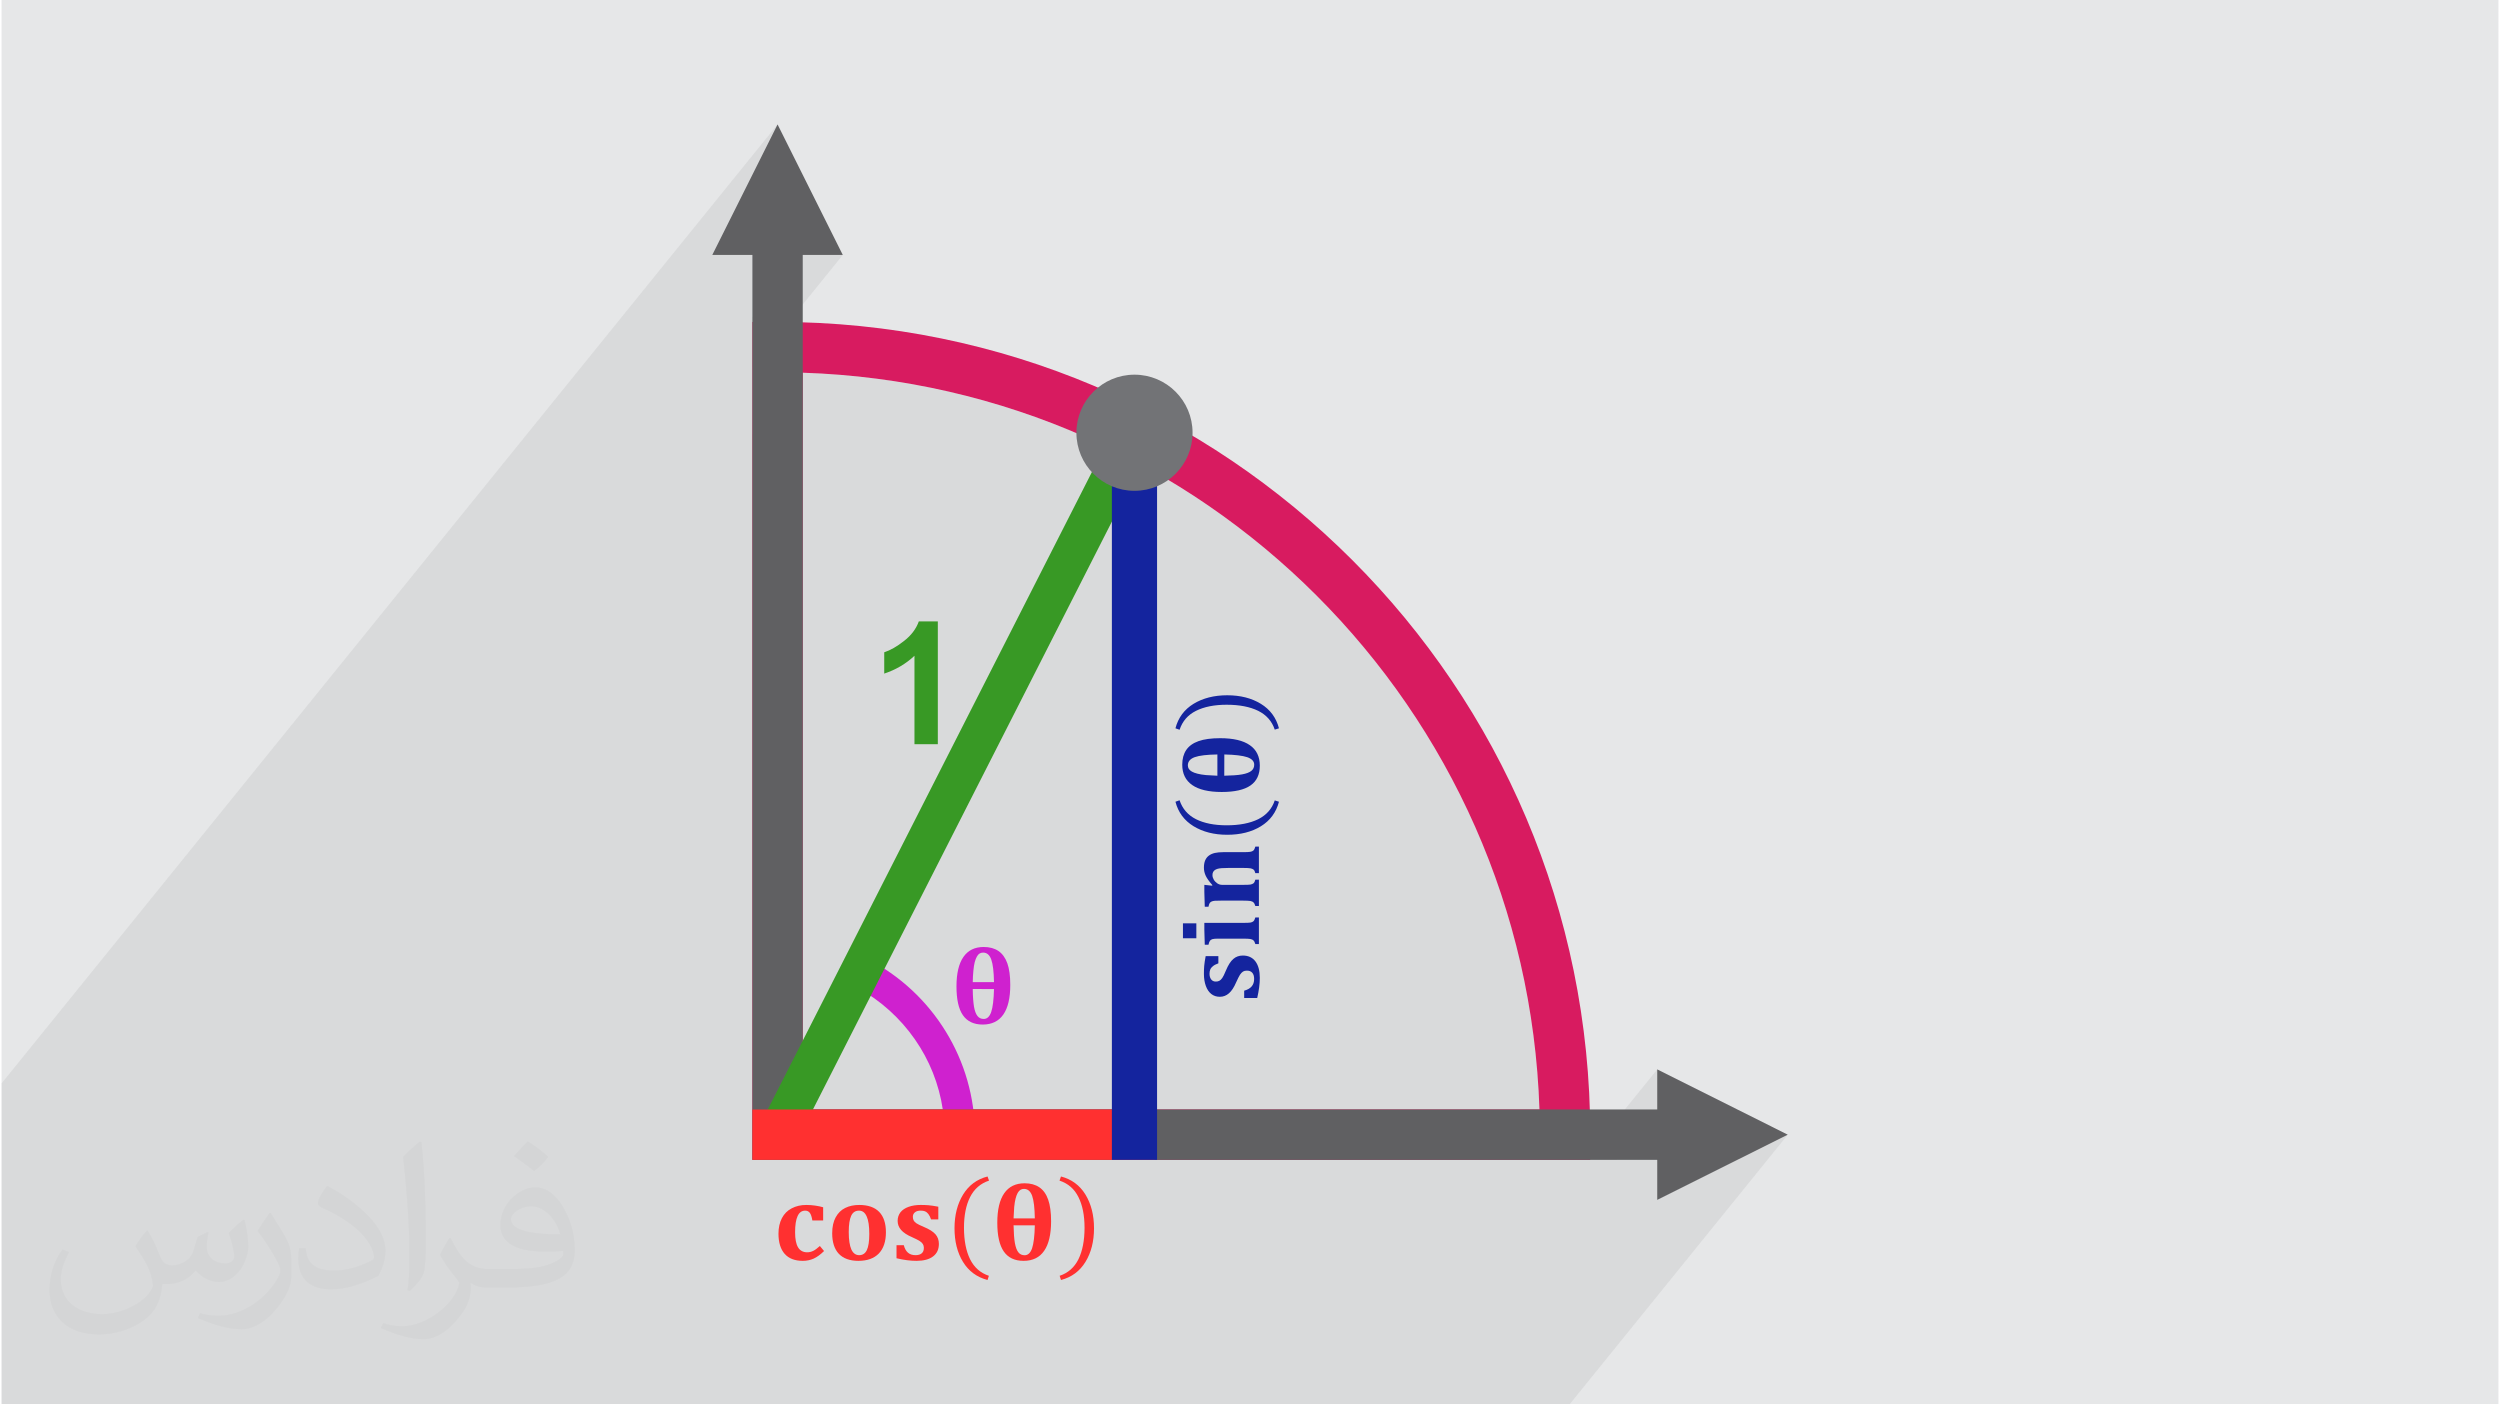 <?xml version="1.0" encoding="UTF-8"?>
<!DOCTYPE svg PUBLIC "-//W3C//DTD SVG 1.0//EN" "http://www.w3.org/TR/2001/REC-SVG-20010904/DTD/svg10.dtd">
<!-- Creator: CorelDRAW 2017 -->
<svg xmlns="http://www.w3.org/2000/svg" xml:space="preserve" width="356px" height="200px" version="1.0" style="shape-rendering:geometricPrecision; text-rendering:geometricPrecision; image-rendering:optimizeQuality; fill-rule:evenodd; clip-rule:evenodd"
viewBox="0 0 35600 20025"
 xmlns:xlink="http://www.w3.org/1999/xlink">
 <defs>
  <style type="text/css">
   <![CDATA[
    .fil13 {fill:#727376}
    .fil12 {fill:#14249E}
    .fil0 {fill:#E6E7E8}
    .fil11 {fill:#FF3030}
    .fil9 {fill:#606062;fill-rule:nonzero}
    .fil6 {fill:#14249E;fill-rule:nonzero}
    .fil10 {fill:#389925;fill-rule:nonzero}
    .fil5 {fill:#389925;fill-rule:nonzero}
    .fil4 {fill:#CF21CF;fill-rule:nonzero}
    .fil8 {fill:#CF21CF;fill-rule:nonzero}
    .fil3 {fill:#D81B60;fill-rule:nonzero}
    .fil7 {fill:#FF3030;fill-rule:nonzero}
    .fil1 {fill:#373435;fill-opacity:0.031}
    .fil2 {fill:#373435;fill-opacity:0.078}
   ]]>
  </style>
 </defs>
 <g id="Layer_x0020_1">
  <g id="_2792858677152">
   <path class="fil0" d="M0 0l35600 0 0 20025 -35600 0 0 -20025z"/>
   <path class="fil1" d="M2082 17547c68,104 112,203 155,312 32,64 49,183 199,183 44,0 107,-14 163,-45 63,-33 111,-83 136,-159l60 -202 146 -72 10 10c-20,77 -25,149 -25,206 0,170 146,234 262,234 68,0 129,-34 129,-95 0,-81 -34,-217 -78,-339 68,-68 136,-136 214,-191l12 6c34,144 53,287 53,381 0,93 -41,196 -75,264 -70,132 -194,238 -344,238 -114,0 -241,-58 -328,-163l-5 0c-82,101 -209,193 -412,193l-63 0c-10,134 -39,229 -83,314 -121,237 -480,404 -818,404 -470,0 -706,-272 -706,-633 0,-223 73,-431 185,-578l92 38c-70,134 -117,262 -117,385 0,338 275,499 592,499 294,0 658,-187 724,-404 -25,-237 -114,-348 -250,-565 41,-72 94,-144 160,-221l12 0 0 0 0 0zm5421 -1274c99,62 196,136 291,221 -53,74 -119,142 -201,202 -95,-77 -190,-143 -287,-213 66,-74 131,-146 197,-210l0 0 0 0zm51 926c-160,0 -291,105 -291,183 0,168 320,219 703,217 -48,-196 -216,-400 -412,-400zm-359 895c208,0 390,-6 529,-41 155,-39 286,-118 286,-171 0,-15 0,-31 -5,-46 -87,8 -187,8 -274,8 -282,0 -498,-64 -583,-222 -21,-44 -36,-93 -36,-149 0,-152 66,-303 182,-406 97,-85 204,-138 313,-138 197,0 354,158 464,408 60,136 101,293 101,491 0,132 -36,243 -118,326 -153,148 -435,204 -867,204l-196 0 0 0 -51 0c-107,0 -184,-19 -245,-66l-10 0c3,25 5,50 5,72 0,97 -32,221 -97,320 -192,287 -400,410 -580,410 -182,0 -405,-70 -606,-161l36 -70c65,27 155,46 279,46 325,0 752,-314 805,-619 -12,-25 -34,-58 -65,-93 -95,-113 -155,-208 -211,-307 48,-95 92,-171 133,-239l17 -2c139,282 265,445 546,445l44 0 0 0 204 0 0 0 0 0zm-1408 299c24,-130 26,-276 26,-413l0 -202c0,-377 -48,-926 -87,-1282 68,-75 163,-161 238,-219l22 6c51,450 63,972 63,1452 0,126 -5,250 -17,340 -7,114 -73,201 -214,332l-31 -14 0 0 0 0zm-1449 -596c7,177 94,318 398,318 189,0 349,-50 526,-135 32,-14 49,-33 49,-49 0,-111 -85,-258 -228,-392 -139,-126 -323,-237 -495,-311 -59,-25 -78,-52 -78,-77 0,-51 68,-158 124,-235l19 -2c197,103 417,256 580,427 148,157 240,316 240,489 0,128 -39,250 -102,361 -216,109 -446,192 -674,192 -277,0 -466,-130 -466,-436 0,-33 0,-84 12,-150l95 0 0 0 0 0zm-501 -503l172 278c63,103 122,215 122,392l0 227c0,183 -117,379 -306,573 -148,132 -279,188 -400,188 -180,0 -386,-56 -624,-159l27 -70c75,21 162,37 269,37 342,-2 692,-252 852,-557 19,-35 26,-68 26,-90 0,-36 -19,-75 -34,-110 -87,-165 -184,-315 -291,-453 56,-89 112,-174 173,-258l14 2z"/>
   <path class="fil2" d="M15897 6040l-233 287 -214 -98 -124 -53 -1 -6 17 -167 48 -155 76 -141 -319 395 -167 -67 -239 -89 -242 -84 -244 -78 -246 -72 -250 -67 -251 -61 -254 -55 -255 -49 -258 -43 -260 -37 -262 -31 -264 -25 -265 -18 -267 -12 -718 887 0 -972 1289 -1594 -571 0 -718 888 0 -888 -572 0 931 -1861 -11064 13673 0 711 0 706 0 888 0 67 0 639 0 972 0 595 3881 0 26 0 137 0 39 0 70 0 225 0 202 0 159 0 35 0 455 0 119 0 50 0 226 0 107 0 271 0 923 0 271 0 105 0 284 0 297 0 245 0 59 0 363 0 1 0 185 0 7 0 39 0 11 0 75 0 68 0 33 0 4 0 4 0 2 0 34 0 16 0 25 0 53 0 57 0 6 0 47 0 5 0 56 0 38 0 23 0 1 0 18 0 37 0 23 0 12 0 8 0 15 0 56 0 36 0 38 0 9 0 9 0 6 0 120 0 7 0 34 0 15 0 3 0 44 0 6 0 32 0 29 0 18 0 17 0 3 0 23 0 32 0 91 0 70 0 15 0 35 0 93 0 31 0 6 0 37 0 38 0 7 0 67 0 33 0 44 0 3 0 2 0 39 0 58 0 7 0 16 0 84 0 1 0 1 0 36 0 3 0 5 0 57 0 7 0 8 0 19 0 20 0 16 0 1 0 11 0 66 0 38 0 16 0 3 0 45 0 11 0 3 0 21 0 1 0 30 0 21 0 4 0 12 0 1 0 11 0 37 0 5 0 6 0 3 0 1 0 2 0 6 0 12 0 23 0 15 0 34 0 11 0 13 0 11 0 28 0 0 0 10 0 8 0 7 0 1 0 21 0 9 0 17 0 41 0 16 0 3 0 9 0 11 0 26 0 37 0 15 0 9 0 66 0 51 0 24 0 16 0 14 0 7 0 1 0 20 0 11 0 5 0 9 0 63 0 28 0 1 0 48 0 7 0 5 0 8 0 25 0 1 0 10 0 25 0 49 0 2 0 33 0 5 0 43 0 2 0 16 0 11 0 43 0 11 0 22 0 55 0 18 0 15 0 24 0 10 0 1 0 10 0 6 0 11 0 13 0 39 0 22 0 29 0 7 0 43 0 2 0 31 0 8 0 44 0 6 0 5 0 90 0 40 0 18 0 6 0 28 0 6 0 12 0 40 0 7 0 19 0 67 0 119 0 189 0 200 0 15 0 35 0 17 0 9 0 16 0 122 0 4708 0 946 0 270 0 89 0 373 0 581 0 463 0 1108 0 3113 -3847 -1861 930 0 -571 -581 0 581 -718 0 -572 -1044 1290 -270 0 -946 0 581 -718 -12 -267 -18 -266 -25 -264 -30 -262 -37 -259 -44 -258 -49 -256 -55 -254 -61 -251 -66 -249 -73 -247 -78 -244 -84 -242 -89 -239 -94 -236 -100 -234 -105 -231 -111 -228 -115 -224 -121 -222 -125 -219 -130 -215 -135 -212 -140 -209 -145 -205 -149 -202 -153 -198 -158 -195 -163 -191 -166 -186 -171 -183 -175 -179 -179 -175 -183 -171 -187 -167 -191 -162 -195 -158 -198 -154 -201 -149 -206 -144 -208 -140 -213 -135 -131 -80 181 -224 -101 122 -105 87 -59 -36 -219 -125 -145 -79 230 -285 0 -147 -543 -130z"/>
   <g>
    <path class="fil3" d="M11423 15819l10504 0c-93,-2859 -1289,-5439 -3177,-7327 -1888,-1889 -4468,-3085 -7327,-3178l0 10505zm10869 718l-11587 0 0 -11947 359 0c3199,0 6096,1297 8193,3394 2097,2097 3394,4994 3394,8194l0 359 -359 0z"/>
    <path class="fil4" d="M13437 15962c-33,-375 -153,-725 -340,-1029 -192,-312 -454,-578 -765,-774l-917 1803 2022 0zm27 -1252c262,427 414,930 414,1468l0 215 -3165 0 1434 -2822 192 98c464,236 854,598 1125,1041z"/>
    <path class="fil5" d="M13349 10611l-333 0 0 -1261c-122,115 -266,199 -431,254l0 -304c87,-28 182,-82 283,-162 102,-79 172,-172 210,-278l271 0 0 1751z"/>
    <path class="fil6" d="M17717 14125c47,-13 83,-33 106,-60 24,-27 36,-63 36,-108 0,-39 -9,-68 -27,-88 -17,-20 -43,-30 -77,-30 -21,0 -39,4 -54,13 -15,10 -30,25 -44,46 -13,21 -31,56 -54,107 -31,73 -66,126 -104,158 -38,33 -81,49 -129,49 -47,0 -87,-13 -122,-40 -34,-27 -60,-66 -78,-116 -18,-50 -27,-107 -27,-171 0,-38 1,-75 4,-112 3,-36 10,-83 21,-141l181 0 0 103c-33,12 -59,25 -77,40 -18,14 -31,30 -38,47 -7,17 -11,37 -11,61 0,34 8,62 24,82 16,20 37,30 65,30 20,0 37,-3 51,-11 14,-7 27,-20 41,-39 13,-18 31,-54 53,-108 32,-77 67,-132 105,-164 37,-33 83,-49 136,-49 78,0 137,28 179,83 42,56 63,134 63,236 0,86 -13,181 -37,286l-186 0 0 -104z"/>
    <path class="fil6" d="M16844 13165l191 0 0 213 -191 0 0 -213zm1032 295c-7,-25 -16,-43 -27,-52 -10,-10 -25,-16 -44,-20 -19,-3 -53,-5 -102,-5l-362 0c-36,0 -62,3 -77,7 -16,5 -27,13 -35,23 -8,11 -15,30 -21,57l-53 0 -6 -214 0 -98 553 0c50,0 84,-1 103,-4 18,-3 33,-9 44,-19 11,-10 20,-28 27,-54l51 0 0 379 -51 0z"/>
    <path class="fil6" d="M17927 12071l0 378 -51 0c-6,-24 -14,-41 -25,-50 -12,-9 -27,-16 -46,-19 -18,-3 -53,-5 -102,-5l-208 0c-38,0 -70,1 -98,3 -28,2 -50,6 -65,11 -15,5 -28,12 -37,19 -10,8 -17,17 -22,28 -6,10 -8,25 -8,43 0,20 6,41 18,62 12,21 29,39 51,54 21,14 44,21 69,21l299 0c50,0 84,-1 103,-4 19,-3 34,-10 46,-19 11,-10 19,-27 25,-51l51 0 0 376 -51 0c-7,-25 -16,-43 -27,-52 -10,-10 -25,-16 -44,-20 -19,-3 -53,-5 -102,-5l-320 0c-38,0 -67,1 -85,2 -19,2 -33,5 -44,10 -12,5 -21,12 -28,22 -7,10 -13,28 -18,53l-53 0 -6 -214 0 -98 112 12 2 -9c-44,-50 -76,-94 -94,-132 -17,-37 -26,-75 -26,-114 0,-43 6,-78 18,-106 12,-28 30,-51 53,-68 24,-18 52,-30 86,-38 34,-7 73,-11 117,-11l285 0c50,0 84,-2 102,-5 19,-3 34,-9 45,-19 11,-10 20,-28 27,-55l51 0z"/>
    <path class="fil6" d="M17467 11767c182,0 332,-29 450,-87 118,-59 196,-148 236,-268l60 19c-40,152 -126,269 -258,350 -132,81 -292,121 -480,121 -187,0 -347,-41 -480,-122 -132,-81 -219,-197 -258,-349l59 -21c40,121 118,211 234,270 116,58 262,87 437,87z"/>
    <path class="fil6" d="M17396 11292c-185,0 -325,-33 -420,-99 -95,-66 -142,-163 -142,-290 0,-84 19,-154 57,-210 38,-56 96,-98 175,-126 79,-28 182,-42 309,-42 187,0 327,33 422,99 95,65 143,163 143,293 0,127 -45,221 -133,282 -89,62 -226,93 -411,93zm-61 -232l0 -303c-149,2 -256,15 -322,38 -66,24 -99,63 -99,117 0,18 4,35 13,49 9,15 23,28 44,40 20,11 46,22 80,30 33,9 74,15 122,20 49,4 103,7 162,9zm98 0c109,-2 194,-8 254,-19 61,-11 105,-28 132,-50 28,-22 41,-52 41,-89 0,-47 -33,-83 -99,-106 -66,-22 -175,-36 -327,-39l-1 303z"/>
    <path class="fil6" d="M17467 10048c-175,0 -321,29 -437,87 -116,58 -194,148 -234,270l-59 -21c39,-151 126,-268 258,-349 133,-81 293,-122 480,-122 188,0 348,41 480,122 132,81 218,197 258,349l-60 19c-40,-120 -118,-209 -236,-268 -118,-58 -268,-87 -450,-87z"/>
    <path class="fil7" d="M11667 17765l60 72c-51,50 -100,86 -148,108 -47,21 -99,32 -155,32 -113,0 -199,-33 -258,-99 -59,-67 -89,-163 -89,-289 0,-85 17,-159 49,-221 33,-62 79,-109 140,-140 61,-32 130,-48 208,-48 43,0 84,3 126,9 42,6 80,14 114,24l0 188 -154 0c-8,-49 -19,-85 -35,-107 -16,-22 -38,-33 -67,-33 -48,0 -84,25 -108,77 -24,51 -36,129 -36,232 0,96 14,167 42,214 28,47 72,71 131,71 30,0 58,-7 85,-20 27,-13 58,-36 95,-70z"/>
    <path class="fil7" d="M12216 17977c-122,0 -214,-34 -278,-100 -63,-67 -95,-165 -95,-293 0,-92 17,-168 50,-228 33,-61 79,-106 137,-134 57,-28 124,-42 199,-42 125,0 220,33 284,99 64,66 96,163 96,291 0,131 -34,232 -101,302 -68,70 -165,105 -292,105zm-137 -410c0,110 13,192 37,247 25,54 62,82 112,82 49,0 86,-24 109,-72 23,-48 35,-125 35,-230 0,-112 -12,-195 -37,-250 -25,-56 -61,-83 -109,-83 -52,0 -89,24 -112,73 -23,49 -35,127 -35,233z"/>
    <path class="fil7" d="M12864 17754c12,47 32,83 59,106 27,24 63,36 108,36 39,0 69,-9 89,-27 20,-17 30,-43 30,-77 0,-21 -5,-39 -14,-54 -9,-15 -24,-30 -45,-43 -21,-14 -57,-32 -108,-55 -73,-31 -125,-66 -158,-104 -33,-38 -49,-81 -49,-129 0,-47 14,-87 40,-122 27,-34 66,-60 116,-78 50,-18 107,-27 172,-27 38,0 75,1 111,4 36,3 83,10 141,21l0 181 -103 0c-12,-33 -25,-59 -39,-77 -14,-18 -30,-31 -47,-38 -17,-7 -38,-10 -62,-10 -34,0 -61,7 -81,23 -21,16 -31,37 -31,65 0,20 4,37 11,51 7,14 20,28 39,41 19,13 55,31 108,53 77,32 132,67 165,105 32,37 48,83 48,136 0,78 -27,137 -83,179 -55,42 -134,63 -236,63 -85,0 -181,-12 -285,-37l0 -186 104 0z"/>
    <path class="fil7" d="M13722 17505c0,181 29,331 87,449 59,118 148,196 268,236l-19 60c-152,-40 -269,-126 -350,-258 -81,-132 -121,-292 -121,-480 0,-187 41,-347 122,-480 81,-132 197,-219 349,-258l21 59c-121,40 -211,118 -270,235 -58,115 -87,261 -87,437z"/>
    <path class="fil7" d="M14197 17433c0,-185 33,-325 99,-420 66,-95 163,-142 290,-142 84,0 154,19 210,57 56,38 98,96 126,175 28,79 42,182 42,309 0,187 -33,327 -99,422 -65,95 -163,143 -293,143 -127,0 -221,-45 -282,-133 -62,-89 -93,-226 -93,-411zm232 -61l303 0c-2,-149 -15,-256 -38,-322 -24,-66 -63,-99 -117,-99 -18,0 -35,4 -49,13 -15,9 -28,23 -40,44 -11,20 -22,47 -30,80 -9,33 -15,74 -20,122 -4,49 -7,103 -9,162zm0 98c2,109 8,194 19,254 11,61 28,105 50,132 22,28 52,41 89,41 47,0 83,-33 106,-99 22,-66 36,-175 39,-327l-303 -1z"/>
    <path class="fil7" d="M15441 17505c0,-176 -29,-322 -87,-437 -58,-117 -148,-195 -270,-235l21 -59c151,39 268,126 349,258 81,133 122,293 122,480 0,188 -41,348 -122,480 -81,132 -197,218 -349,258l-19 -60c120,-40 209,-118 268,-236 58,-118 87,-268 87,-449z"/>
    <path class="fil8" d="M13615 14064c0,-185 33,-325 99,-420 66,-95 162,-142 289,-142 84,0 154,19 210,57 56,38 98,96 127,175 28,79 42,182 42,309 0,187 -33,327 -99,422 -66,95 -164,143 -294,143 -126,0 -221,-45 -282,-133 -62,-89 -92,-226 -92,-411zm232 -61l303 0c-3,-148 -15,-256 -39,-322 -24,-66 -62,-99 -116,-99 -19,0 -36,4 -50,13 -15,9 -28,23 -39,44 -12,20 -22,47 -31,80 -8,33 -15,74 -19,122 -5,49 -8,103 -9,162zm0 98c1,109 8,194 18,254 11,61 28,105 50,132 23,28 52,41 89,41 48,0 83,-33 106,-99 23,-66 36,-175 40,-327l-303 -1z"/>
    <path class="fil9" d="M11064 1774l930 1861 -571 0 0 12184 12183 0 0 -572 1861 931 -1861 930 0 -571 -12901 0 0 -12902 -572 0 931 -1861z"/>
    <path class="fil10" d="M15866 7368l-4334 8522 -644 0 5009 -9850 543 130 0 147 -574 0 0 1051z"/>
    <rect class="fil11" x="10705" y="15819" width="5736" height="718"/>
    <rect class="fil12" transform="matrix(1.17723E-13 -7.061 0.386 1.62444E-14 15830.7 16536.7)" width="1447" height="1669"/>
    <circle class="fil13" cx="16153" cy="6170" r="828"/>
   </g>
  </g>
 </g>
</svg>
